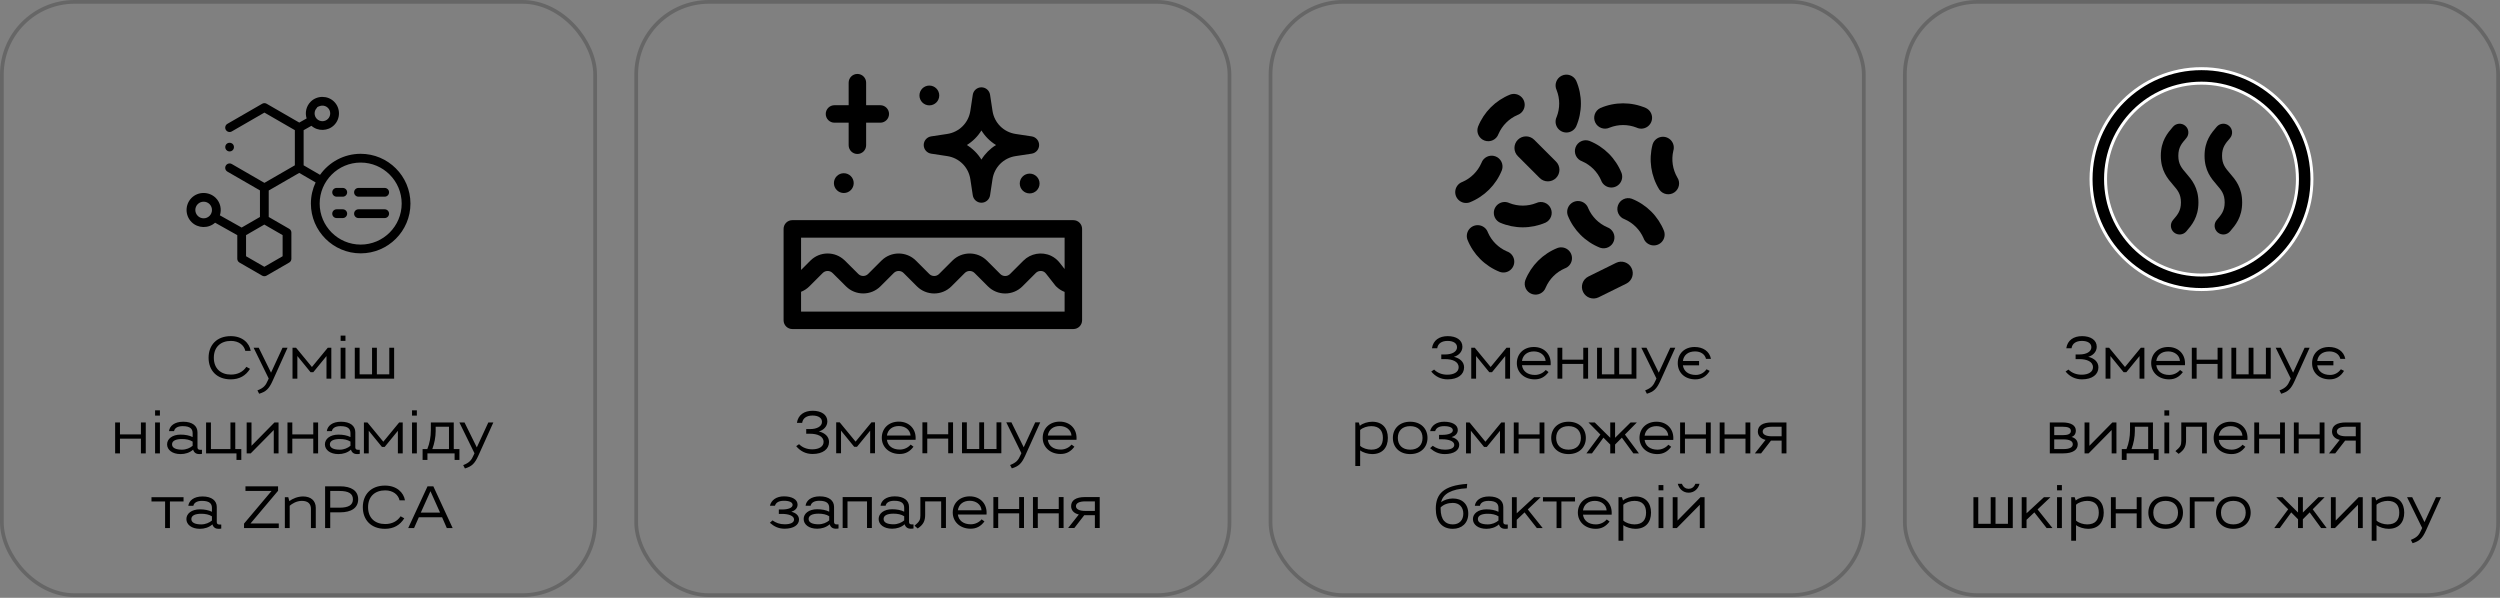 <?xml version="1.0" encoding="UTF-8"?> <svg xmlns="http://www.w3.org/2000/svg" width="736" height="176" viewBox="0 0 736 176" fill="none"><rect x="0" y="0" width="736" height="176" fill="#808080" stroke="none"/> <rect x="0.549" y="0.549" width="174.663" height="174.663" rx="21.421" stroke="black" stroke-opacity="0.2" stroke-width="1.099"></rect> <rect x="374.042" y="0.549" width="174.663" height="174.663" rx="21.421" stroke="black" stroke-opacity="0.2" stroke-width="1.099"></rect> <path d="M461.155 39.013C460.056 39.013 459.034 38.447 458.45 37.516C457.867 36.584 457.802 35.418 458.28 34.428C459.274 31.897 459.274 29.085 458.28 26.554C457.513 24.965 458.179 23.055 459.768 22.288C461.357 21.521 463.267 22.186 464.034 23.776C465.881 28.062 465.881 32.92 464.034 37.206C463.502 38.312 462.382 39.014 461.155 39.013Z" fill="black"></path> <path d="M446.851 41.148C448.182 39.816 450.341 39.816 451.672 41.148L458.101 47.576C459.432 48.907 459.432 51.066 458.101 52.397C456.769 53.728 454.611 53.728 453.279 52.397L446.851 45.969C445.52 44.637 445.52 42.479 446.851 41.148Z" fill="black"></path> <path d="M439.781 62.661C439.781 61.562 440.347 60.541 441.279 59.956C442.21 59.373 443.376 59.308 444.366 59.787C446.896 60.781 449.71 60.781 452.24 59.787C453.829 59.019 455.739 59.685 456.506 61.274C457.273 62.863 456.607 64.773 455.019 65.54C450.732 67.388 445.874 67.388 441.587 65.54C440.482 65.007 439.78 63.889 439.781 62.661V62.661Z" fill="black"></path> <path d="M480.336 78.935C481.17 80.623 480.477 82.668 478.789 83.501L470.637 87.525C468.949 88.359 466.905 87.666 466.071 85.978C465.237 84.289 465.93 82.245 467.618 81.412L475.77 77.387C477.459 76.553 479.503 77.246 480.336 78.935V78.935Z" fill="black"></path> <path d="M447.937 28.587C448.714 29.365 449.036 30.488 448.791 31.559C448.545 32.63 447.765 33.501 446.727 33.862C444.235 34.949 442.245 36.938 441.159 39.43C440.578 41.098 438.756 41.978 437.088 41.398C435.421 40.816 434.54 38.994 435.121 37.327C436.845 32.989 440.281 29.554 444.618 27.829C445.778 27.422 447.069 27.716 447.937 28.587Z" fill="black"></path> <path d="M486.373 34.683C486.372 35.783 485.806 36.805 484.875 37.389C483.943 37.973 482.777 38.037 481.787 37.559C479.257 36.565 476.444 36.565 473.914 37.559C472.324 38.326 470.414 37.66 469.647 36.071C468.88 34.483 469.546 32.573 471.135 31.805C475.421 29.958 480.28 29.958 484.566 31.805C485.671 32.338 486.374 33.457 486.373 34.683Z" fill="black"></path> <path d="M476.635 54.276C475.856 55.052 474.734 55.374 473.663 55.128C472.591 54.883 471.721 54.104 471.359 53.066C470.273 50.574 468.284 48.584 465.791 47.498C464.125 46.917 463.245 45.095 463.826 43.429C464.407 41.763 466.228 40.884 467.894 41.465C472.234 43.188 475.672 46.624 477.397 50.964C477.8 52.123 477.504 53.411 476.635 54.276Z" fill="black"></path> <path d="M489.107 40.299C490.195 40.139 491.288 40.549 492.002 41.385C492.716 42.221 492.951 43.365 492.623 44.414C492.01 47.063 492.422 49.846 493.777 52.203C494.768 53.662 494.389 55.649 492.93 56.641C491.47 57.633 489.484 57.254 488.492 55.794C486.036 51.825 485.325 47.018 486.525 42.508C486.89 41.337 487.894 40.478 489.107 40.299V40.299Z" fill="black"></path> <path d="M489.134 71.322C488.356 72.098 487.233 72.419 486.163 72.174C485.091 71.928 484.221 71.149 483.859 70.112C482.773 67.619 480.784 65.63 478.291 64.544C476.625 63.963 475.745 62.141 476.326 60.475C476.907 58.809 478.728 57.929 480.394 58.51C484.734 60.234 488.172 63.67 489.897 68.009C490.3 69.168 490.004 70.456 489.134 71.322V71.322Z" fill="black"></path> <path d="M429.351 58.819C428.575 58.041 428.253 56.919 428.499 55.848C428.745 54.777 429.523 53.907 430.561 53.544C433.053 52.458 435.043 50.469 436.13 47.976C436.711 46.309 438.533 45.428 440.2 46.009C441.867 46.59 442.748 48.412 442.167 50.08C440.443 54.42 437.005 57.858 432.664 59.582C431.505 59.986 430.217 59.69 429.351 58.819V58.819Z" fill="black"></path> <path d="M432.763 67.221C433.541 66.444 434.664 66.122 435.735 66.368C436.807 66.614 437.677 67.393 438.038 68.431C439.125 70.924 441.114 72.913 443.607 73.999C444.703 74.361 445.52 75.285 445.742 76.417C445.965 77.55 445.559 78.715 444.681 79.464C443.802 80.213 442.588 80.43 441.504 80.031C437.166 78.307 433.731 74.872 432.007 70.535C431.601 69.376 431.896 68.088 432.763 67.221V67.221Z" fill="black"></path> <path d="M461.862 73.754C462.638 74.532 462.96 75.654 462.714 76.726C462.468 77.797 461.69 78.667 460.651 79.029C458.159 80.116 456.17 82.105 455.083 84.597C454.502 86.263 452.681 87.143 451.015 86.562C449.349 85.981 448.47 84.16 449.05 82.494C450.775 78.156 454.21 74.721 458.548 72.997C459.706 72.592 460.995 72.886 461.862 73.754V73.754Z" fill="black"></path> <path d="M462.31 60.115C463.088 59.338 464.21 59.016 465.282 59.262C466.353 59.508 467.223 60.287 467.584 61.325C468.671 63.818 470.66 65.807 473.153 66.893C474.819 67.474 475.699 69.295 475.119 70.961C474.538 72.627 472.716 73.507 471.051 72.927C466.713 71.202 463.277 67.767 461.553 63.429C461.147 62.27 461.441 60.982 462.31 60.115V60.115Z" fill="black"></path> <rect x="560.788" y="0.549" width="174.663" height="174.663" rx="21.421" stroke="black" stroke-opacity="0.2" stroke-width="1.099"></rect> <path d="M641.297 45.863C641.297 43.387 642.276 42.251 643.632 40.679C644.561 39.602 644.441 37.976 643.364 37.047C642.287 36.119 640.662 36.239 639.733 37.316C638.136 39.168 636.147 41.473 636.147 45.863C636.147 50.253 638.136 52.558 639.733 54.41C641.089 55.982 642.069 57.118 642.069 59.594C642.069 62.07 641.089 63.206 639.733 64.778C638.805 65.855 638.925 67.481 640.001 68.409C641.08 69.339 642.705 69.216 643.633 68.141C645.23 66.289 647.218 63.984 647.218 59.594C647.218 55.205 645.23 52.899 643.633 51.047C642.276 49.475 641.297 48.339 641.297 45.863Z" fill="black"></path> <path d="M654.17 45.863C654.17 43.387 655.15 42.251 656.506 40.679C657.434 39.602 657.314 37.976 656.238 37.047C655.161 36.118 653.535 36.239 652.606 37.316C651.009 39.168 649.021 41.473 649.021 45.863C649.021 50.253 651.009 52.558 652.606 54.41C653.962 55.982 654.942 57.118 654.942 59.594C654.942 62.07 653.963 63.206 652.606 64.778C651.678 65.855 651.798 67.48 652.874 68.409C653.954 69.34 655.579 69.216 656.506 68.141C658.103 66.289 660.091 63.984 660.091 59.594C660.091 55.204 658.103 52.899 656.506 51.047C655.15 49.475 654.17 48.339 654.17 45.863Z" fill="black"></path> <path d="M615.604 52.728C615.604 34.755 630.149 20.212 648.119 20.212C666.093 20.212 680.635 34.758 680.635 52.728C680.635 70.701 666.09 85.244 648.119 85.244C630.146 85.244 615.604 70.699 615.604 52.728ZM619.874 52.728C619.874 68.341 632.509 80.974 648.119 80.974C663.732 80.974 676.365 68.338 676.365 52.728C676.365 37.116 663.73 24.483 648.119 24.483C632.507 24.483 619.874 37.118 619.874 52.728Z" fill="black" stroke="white" stroke-width="0.879"></path> <rect x="187.296" y="0.549" width="174.663" height="174.663" rx="21.421" stroke="black" stroke-opacity="0.2" stroke-width="1.099"></rect> <path d="M315.994 64.814H233.261C231.84 64.814 230.688 65.966 230.688 67.387V83.809C230.688 83.817 230.687 83.826 230.687 83.834C230.687 83.841 230.688 83.848 230.688 83.856V94.299C230.688 95.72 231.84 96.872 233.261 96.872H315.994C317.415 96.872 318.567 95.72 318.567 94.299V67.387C318.567 65.966 317.415 64.814 315.994 64.814V64.814ZM313.421 69.96V79.206L311.982 77.372C311.272 76.466 310.379 75.748 309.401 75.293C306.677 74.029 303.42 74.608 301.296 76.732L297.365 80.662C296.98 81.047 296.468 81.259 295.923 81.259C295.379 81.259 294.867 81.047 294.482 80.662L290.551 76.732C287.75 73.93 283.192 73.93 280.391 76.732L276.464 80.659C275.669 81.454 274.375 81.453 273.58 80.659L269.653 76.732C266.852 73.93 262.294 73.93 259.493 76.732L255.571 80.653C254.779 81.445 253.488 81.447 252.694 80.659C251.41 79.385 250.021 78.003 248.741 76.725C248.681 76.665 248.618 76.609 248.554 76.556C247.219 75.31 245.49 74.627 243.655 74.627C241.736 74.627 239.931 75.374 238.575 76.732L235.833 79.473V69.96H313.421V69.96ZM235.833 91.726V85.906C236.742 85.549 237.578 85.006 238.292 84.292L242.213 80.37C243.008 79.575 244.302 79.576 245.097 80.37C245.147 80.42 245.199 80.468 245.252 80.513C246.495 81.753 247.831 83.082 249.069 84.312C251.87 87.091 256.419 87.082 259.21 84.292L263.131 80.37C263.516 79.985 264.028 79.773 264.573 79.773C265.118 79.773 265.63 79.985 266.015 80.37L269.942 84.297C272.743 87.098 277.301 87.099 280.102 84.297L284.029 80.37C284.824 79.575 286.118 79.575 286.913 80.37L290.843 84.301C293.645 87.102 298.203 87.102 301.004 84.301L304.934 80.37C305.538 79.767 306.462 79.603 307.235 79.961C307.48 80.075 307.722 80.278 307.934 80.549L310.697 84.07C310.761 84.151 310.829 84.228 310.902 84.301C311.632 85.031 312.489 85.583 313.421 85.939V91.726H235.833Z" fill="black"></path> <path d="M245.671 36.121H249.843V42.757C249.843 44.178 250.995 45.329 252.416 45.329C253.837 45.329 254.989 44.178 254.989 42.757V36.121H259.161C260.582 36.121 261.734 34.969 261.734 33.548C261.734 32.127 260.582 30.975 259.161 30.975H254.989V24.34C254.989 22.919 253.837 21.767 252.416 21.767C250.995 21.767 249.843 22.919 249.843 24.34V30.975H245.671C244.25 30.975 243.098 32.127 243.098 33.548C243.098 34.969 244.25 36.121 245.671 36.121Z" fill="black"></path> <path d="M248.418 56.823C250.027 56.823 251.332 55.518 251.332 53.909C251.332 52.299 250.027 50.994 248.418 50.994C246.808 50.994 245.503 52.299 245.503 53.909C245.503 55.518 246.808 56.823 248.418 56.823Z" fill="black"></path> <path d="M303.133 51.113C301.523 51.113 300.218 52.418 300.218 54.028C300.218 55.638 301.523 56.942 303.133 56.942C304.742 56.942 306.047 55.638 306.047 54.028C306.047 52.418 304.742 51.113 303.133 51.113Z" fill="black"></path> <path d="M271.943 42.695C271.943 43.967 272.873 45.048 274.131 45.239L278.873 45.957C282.404 46.491 285.135 49.222 285.669 52.753L286.387 57.495C286.578 58.753 287.659 59.683 288.931 59.683C290.203 59.683 291.285 58.753 291.475 57.495L292.193 52.753C292.728 49.222 295.459 46.491 298.989 45.957L303.732 45.239C304.989 45.048 305.919 43.967 305.919 42.695C305.919 41.423 304.989 40.341 303.731 40.151L298.989 39.433C295.459 38.898 292.728 36.167 292.193 32.637L291.475 27.895C291.285 26.637 290.203 25.707 288.931 25.707C287.659 25.707 286.578 26.637 286.387 27.895L285.669 32.637C285.135 36.167 282.404 38.898 278.873 39.433L274.131 40.151C272.873 40.342 271.943 41.423 271.943 42.695V42.695ZM288.931 38.406C290.007 40.151 291.476 41.619 293.22 42.695C291.476 43.771 290.007 45.239 288.931 46.984C287.855 45.239 286.387 43.771 284.642 42.695C286.387 41.619 287.855 40.15 288.931 38.406Z" fill="black"></path> <path d="M273.6 31.02C275.21 31.02 276.515 29.715 276.515 28.105C276.515 26.496 275.21 25.191 273.6 25.191C271.991 25.191 270.686 26.496 270.686 28.105C270.686 29.715 271.991 31.02 273.6 31.02Z" fill="black"></path> <path d="M61.406 105.32C61.406 109.064 63.832 111.683 67.927 111.683C70.475 111.683 72.356 110.61 73.604 108.589L72.532 107.992C71.53 109.486 69.966 110.277 67.997 110.277C65.027 110.277 62.953 108.536 62.953 105.32C62.953 102.104 65.027 100.364 67.997 100.364C70.317 100.364 71.864 101.647 72.216 103.299H73.815C73.428 101.014 71.407 98.957 67.927 98.957C63.832 98.957 61.406 101.576 61.406 105.32ZM76.293 115.918C78.332 115.303 79.176 114.495 80.248 112.14L84.66 102.367H83.183L79.791 109.714L76.17 102.367H74.659L79.106 111.437L78.895 111.911C78.227 113.475 77.629 114.214 75.784 114.934L76.293 115.918ZM87.541 111.472V104.81L91.426 109.573H92.234L96.119 104.828V111.472H97.542V102.367H96.505L91.83 108.044L87.155 102.367H86.118V111.472H87.541ZM100.281 111.472H101.704V102.367H100.281V111.472ZM100.281 100.346H101.704V98.799H100.281V100.346ZM114.608 110.206H110.952V102.367H109.529V110.206H105.873V102.367H104.449V111.472H116.032V102.367H114.608V110.206ZM41.489 127.882H35.319V124.367H33.896V133.472H35.319V129.148H41.489V133.472H42.912V124.367H41.489V127.882ZM45.656 133.472H47.079V124.367H45.656V133.472ZM45.656 122.346H47.079V120.799H45.656V122.346ZM58.647 133.683C58.876 133.683 59.298 133.665 59.456 133.612V132.417H58.894C58.489 132.417 58.138 132.224 58.138 131.732V127.25C58.138 125.404 56.661 124.156 53.937 124.156C51.353 124.156 49.947 125.404 49.754 126.916H51.248C51.389 126.142 52.127 125.457 53.779 125.457C56.134 125.457 56.714 126.371 56.714 127.566V128.673C55.765 128.181 54.499 127.953 53.164 127.953C50.721 127.953 49.191 129.201 49.191 130.818C49.191 132.435 50.721 133.683 53.164 133.683C54.499 133.683 55.818 133.296 56.855 132.382C57.189 133.507 58.085 133.683 58.647 133.683ZM53.586 129.253C54.763 129.253 55.87 129.464 56.714 130.009V131.24C55.958 131.89 54.798 132.382 53.586 132.382C51.828 132.382 50.65 131.907 50.65 130.818C50.65 129.728 51.828 129.253 53.586 129.253ZM71.042 132.206H69.267V124.367H67.843V132.206H62.096V124.367H60.672V133.472H69.618V135.405H71.042V132.206ZM82.004 133.472V124.367H80.809L74.042 131.24V124.367H72.618V133.472H73.813L80.598 126.599V133.472H82.004ZM92.226 127.882H86.057V124.367H84.633V133.472H86.057V129.148H92.226V133.472H93.65V124.367H92.226V127.882ZM105.111 133.683C105.339 133.683 105.761 133.665 105.919 133.612V132.417H105.357C104.953 132.417 104.601 132.224 104.601 131.732V127.25C104.601 125.404 103.125 124.156 100.4 124.156C97.817 124.156 96.411 125.404 96.217 126.916H97.711C97.852 126.142 98.59 125.457 100.242 125.457C102.597 125.457 103.177 126.371 103.177 127.566V128.673C102.228 128.181 100.963 127.953 99.627 127.953C97.184 127.953 95.655 129.201 95.655 130.818C95.655 132.435 97.184 133.683 99.627 133.683C100.963 133.683 102.281 133.296 103.318 132.382C103.652 133.507 104.548 133.683 105.111 133.683ZM100.049 129.253C101.226 129.253 102.334 129.464 103.177 130.009V131.24C102.422 131.89 101.262 132.382 100.049 132.382C98.291 132.382 97.114 131.907 97.114 130.818C97.114 129.728 98.291 129.253 100.049 129.253ZM108.559 133.472V126.81L112.443 131.573H113.252L117.136 126.828V133.472H118.56V124.367H117.523L112.848 130.044L108.172 124.367H107.135V133.472H108.559ZM121.298 133.472H122.722V124.367H121.298V133.472ZM121.298 122.346H122.722V120.799H121.298V122.346ZM135.257 132.206H133.587V124.367H126.838V126.687C126.838 128.55 126.504 130.501 125.801 132.206H124.412V135.405H125.836V133.472H133.833V135.405H135.257V132.206ZM132.181 132.206H127.277C127.892 130.536 128.261 128.656 128.261 126.916V125.633H132.181V132.206ZM136.874 137.918C138.913 137.303 139.757 136.495 140.829 134.14L145.241 124.367H143.764L140.372 131.714L136.751 124.367H135.24L139.687 133.437L139.476 133.911C138.808 135.475 138.21 136.214 136.365 136.934L136.874 137.918ZM48.604 155.472H50.027V147.633H54.035V146.367H44.596V147.633H48.604V155.472ZM64.329 155.683C64.557 155.683 64.979 155.665 65.137 155.612V154.417H64.575C64.171 154.417 63.819 154.224 63.819 153.732V149.25C63.819 147.404 62.343 146.156 59.618 146.156C57.035 146.156 55.629 147.404 55.435 148.916H56.929C57.07 148.142 57.808 147.457 59.46 147.457C61.815 147.457 62.395 148.371 62.395 149.566V150.673C61.446 150.181 60.181 149.953 58.845 149.953C56.402 149.953 54.873 151.201 54.873 152.818C54.873 154.435 56.402 155.683 58.845 155.683C60.181 155.683 61.499 155.296 62.536 154.382C62.87 155.507 63.766 155.683 64.329 155.683ZM59.267 151.253C60.444 151.253 61.552 151.464 62.395 152.009V153.24C61.64 153.89 60.48 154.382 59.267 154.382C57.509 154.382 56.332 153.907 56.332 152.818C56.332 151.728 57.509 151.253 59.267 151.253ZM71.843 154.153V155.472H82.073V154.101H73.759L81.862 144.487V143.168H72.265V144.539H79.946L71.843 154.153ZM89.239 146.156C87.64 146.156 86.111 146.807 85.179 147.527L84.863 146.367H83.861V155.472H85.284V148.898C85.952 148.301 87.306 147.457 88.87 147.457C90.698 147.457 91.541 148.336 91.541 149.847V155.472H92.965V149.496C92.965 147.352 91.454 146.156 89.239 146.156ZM105.446 147C105.446 144.451 103.407 143.168 100.103 143.168H95.709V155.472H97.221V150.832H100.103C103.407 150.832 105.446 149.549 105.446 147ZM103.899 147C103.899 148.687 102.616 149.461 99.962 149.461H97.221V144.539H99.962C102.616 144.539 103.899 145.313 103.899 147ZM106.814 149.32C106.814 153.064 109.24 155.683 113.335 155.683C115.883 155.683 117.764 154.61 119.012 152.589L117.94 151.992C116.938 153.486 115.374 154.277 113.405 154.277C110.435 154.277 108.361 152.536 108.361 149.32C108.361 146.104 110.435 144.364 113.405 144.364C115.725 144.364 117.272 145.647 117.623 147.299H119.223C118.836 145.014 116.815 142.957 113.335 142.957C109.24 142.957 106.814 145.576 106.814 149.32ZM125.867 143.168L120.172 155.472H121.895L123.301 152.29H130.155L131.544 155.472H133.266L127.572 143.168H125.867ZM126.728 144.61L129.558 150.919H123.881L126.728 144.61Z" fill="black"></path> <path d="M239.215 122.334C240.919 122.334 241.992 123.037 241.992 124.197C241.992 125.533 240.498 126.323 238.476 126.323H237.351V127.694H238.476C240.621 127.694 242.466 128.397 242.466 130.102C242.466 131.438 241.165 132.282 239.127 132.282C237.633 132.282 236.262 131.79 235.242 130.77L234.399 131.35C235.576 132.791 237.211 133.653 239.215 133.653C242.29 133.653 244.066 132.194 244.066 130.12C244.066 128.52 242.853 127.448 241.06 127.009C242.343 126.693 243.573 125.603 243.573 124.056C243.573 122.052 241.745 120.928 239.267 120.928C236.771 120.928 234.961 122.123 234.61 124.496H236.156C236.35 123.107 237.474 122.334 239.215 122.334ZM247.597 133.442V126.78L251.482 131.544H252.29L256.175 126.798V133.442H257.598V124.337H256.561L251.886 130.014L247.211 124.337H246.174V133.442H247.597ZM268.105 130.893C267.402 131.719 266.26 132.352 264.907 132.352C262.762 132.352 261.339 131.262 261.11 129.487H269.547C269.564 129.311 269.564 129.118 269.564 128.942C269.564 126.113 267.543 124.126 264.608 124.126C261.602 124.126 259.599 126.148 259.599 128.89C259.599 131.596 261.743 133.653 264.871 133.653C266.594 133.653 267.894 132.914 268.931 131.508L268.105 130.893ZM261.11 128.222C261.356 126.499 262.674 125.427 264.608 125.427C266.453 125.427 267.947 126.517 268.07 128.222H261.11ZM279.153 127.853H272.983V124.337H271.56V133.442H272.983V129.118H279.153V133.442H280.576V124.337H279.153V127.853ZM293.373 132.176H289.717V124.337H288.294V132.176H284.638V124.337H283.214V133.442H294.797V124.337H293.373V132.176ZM297.883 137.889C299.922 137.273 300.766 136.465 301.838 134.11L306.249 124.337H304.773L301.381 131.684L297.76 124.337H296.248L300.695 133.407L300.484 133.881C299.816 135.445 299.219 136.184 297.373 136.904L297.883 137.889ZM315.479 130.893C314.775 131.719 313.633 132.352 312.28 132.352C310.135 132.352 308.712 131.262 308.483 129.487H316.92C316.937 129.311 316.937 129.118 316.937 128.942C316.937 126.113 314.916 124.126 311.981 124.126C308.975 124.126 306.972 126.148 306.972 128.89C306.972 131.596 309.116 133.653 312.245 133.653C313.967 133.653 315.268 132.914 316.305 131.508L315.479 130.893ZM308.483 128.222C308.729 126.499 310.047 125.427 311.981 125.427C313.826 125.427 315.32 126.517 315.443 128.222H308.483ZM231.01 154.352C229.516 154.352 228.444 153.913 227.424 153.21L226.651 153.913C227.881 154.985 229.182 155.653 230.975 155.653C233.664 155.653 235.228 154.528 235.228 152.946C235.228 151.821 234.367 150.995 232.978 150.661C234.015 150.327 234.806 149.642 234.806 148.552C234.806 147.005 233.101 146.126 230.799 146.126C228.584 146.126 227.055 147.216 226.669 148.886H228.145C228.391 148.042 229.182 147.427 230.781 147.427C232.381 147.427 233.348 147.866 233.348 148.64C233.348 149.501 232.047 149.993 230.272 149.993H229.287V151.294H230.272C232.135 151.294 233.769 151.839 233.769 152.946C233.769 153.842 232.768 154.352 231.01 154.352ZM246.054 155.653C246.283 155.653 246.705 155.635 246.863 155.582V154.387H246.301C245.896 154.387 245.545 154.194 245.545 153.702V149.22C245.545 147.374 244.068 146.126 241.344 146.126C238.76 146.126 237.354 147.374 237.161 148.886H238.655C238.796 148.113 239.534 147.427 241.186 147.427C243.541 147.427 244.121 148.341 244.121 149.536V150.643C243.172 150.151 241.907 149.923 240.571 149.923C238.128 149.923 236.599 151.171 236.599 152.788C236.599 154.405 238.128 155.653 240.571 155.653C241.907 155.653 243.225 155.266 244.262 154.352C244.596 155.477 245.492 155.653 246.054 155.653ZM240.993 151.224C242.17 151.224 243.277 151.434 244.121 151.979V153.21C243.365 153.86 242.205 154.352 240.993 154.352C239.235 154.352 238.057 153.877 238.057 152.788C238.057 151.698 239.235 151.224 240.993 151.224ZM249.503 147.603H255.25V155.442H256.674V146.337H248.079V155.442H249.503V147.603ZM268.128 155.653C268.356 155.653 268.778 155.635 268.936 155.582V154.387H268.374C267.969 154.387 267.618 154.194 267.618 153.702V149.22C267.618 147.374 266.142 146.126 263.417 146.126C260.834 146.126 259.427 147.374 259.234 148.886H260.728C260.869 148.113 261.607 147.427 263.259 147.427C265.614 147.427 266.194 148.341 266.194 149.536V150.643C265.245 150.151 263.98 149.923 262.644 149.923C260.201 149.923 258.672 151.171 258.672 152.788C258.672 154.405 260.201 155.653 262.644 155.653C263.98 155.653 265.298 155.266 266.335 154.352C266.669 155.477 267.565 155.653 268.128 155.653ZM263.066 151.224C264.243 151.224 265.351 151.434 266.194 151.979V153.21C265.438 153.86 264.278 154.352 263.066 154.352C261.308 154.352 260.13 153.877 260.13 152.788C260.13 151.698 261.308 151.224 263.066 151.224ZM270.961 146.337V151.786C270.961 153.069 270.697 153.544 269.238 154.774L270.17 155.582C271.875 154.44 272.367 153.315 272.367 151.522V147.603H277.077V155.442H278.483V146.337H270.961ZM288.994 152.893C288.291 153.719 287.149 154.352 285.795 154.352C283.651 154.352 282.227 153.262 281.999 151.487H290.435C290.453 151.311 290.453 151.118 290.453 150.942C290.453 148.113 288.432 146.126 285.497 146.126C282.491 146.126 280.487 148.148 280.487 150.89C280.487 153.596 282.632 155.653 285.76 155.653C287.483 155.653 288.783 154.914 289.82 153.508L288.994 152.893ZM281.999 150.222C282.245 148.499 283.563 147.427 285.497 147.427C287.342 147.427 288.836 148.517 288.959 150.222H281.999ZM300.041 149.853H293.872V146.337H292.448V155.442H293.872V151.118H300.041V155.442H301.465V146.337H300.041V149.853ZM311.696 149.853H305.527V146.337H304.103V155.442H305.527V151.118H311.696V155.442H313.119V146.337H311.696V149.853ZM319.202 151.68H322.331V155.442H323.755V146.337H319.413C316.759 146.337 315.336 147.286 315.336 149.009C315.336 150.222 316.144 151.136 317.603 151.47L314.457 155.442H316.285L319.202 151.68ZM319.519 150.415C317.656 150.415 316.759 149.853 316.759 149.009C316.759 148.165 317.656 147.603 319.519 147.603H322.331V150.415H319.519Z" fill="black"></path> <path d="M612.922 100.364C614.626 100.364 615.699 101.067 615.699 102.227C615.699 103.562 614.205 104.353 612.183 104.353H611.058V105.724H612.183C614.328 105.724 616.173 106.427 616.173 108.132C616.173 109.468 614.872 110.312 612.834 110.312C611.34 110.312 609.969 109.82 608.949 108.8L608.106 109.38C609.283 110.821 610.918 111.683 612.922 111.683C615.997 111.683 617.773 110.224 617.773 108.15C617.773 106.55 616.56 105.478 614.767 105.039C616.05 104.722 617.28 103.633 617.28 102.086C617.28 100.082 615.452 98.957 612.974 98.957C610.478 98.957 608.668 100.153 608.317 102.525H609.863C610.057 101.137 611.181 100.364 612.922 100.364ZM621.305 111.472V104.81L625.189 109.573H625.997L629.882 104.828V111.472H631.305V102.367H630.268L625.593 108.044L620.918 102.367H619.881V111.472H621.305ZM641.812 108.923C641.109 109.749 639.967 110.382 638.614 110.382C636.469 110.382 635.046 109.292 634.817 107.517H643.254C643.271 107.341 643.271 107.148 643.271 106.972C643.271 104.142 641.25 102.156 638.315 102.156C635.309 102.156 633.306 104.178 633.306 106.919C633.306 109.626 635.45 111.683 638.578 111.683C640.301 111.683 641.601 110.944 642.638 109.538L641.812 108.923ZM634.817 106.252C635.063 104.529 636.381 103.457 638.315 103.457C640.16 103.457 641.654 104.547 641.777 106.252H634.817ZM652.86 105.882H646.69V102.367H645.267V111.472H646.69V107.148H652.86V111.472H654.283V102.367H652.86V105.882ZM667.08 110.206H663.424V102.367H662.001V110.206H658.345V102.367H656.921V111.472H668.504V102.367H667.08V110.206ZM671.59 115.918C673.629 115.303 674.473 114.495 675.545 112.14L679.956 102.367H678.48L675.088 109.714L671.467 102.367H669.955L674.402 111.437L674.191 111.911C673.523 113.475 672.926 114.214 671.08 114.934L671.59 115.918ZM680.679 106.919C680.679 109.661 682.7 111.683 685.864 111.683C687.709 111.683 689.115 110.804 690.082 109.187L689.15 108.712C688.43 109.714 687.34 110.382 685.987 110.382C683.807 110.382 682.436 109.292 682.19 107.552H686.953V106.287H682.19C682.419 104.547 683.702 103.457 685.776 103.457C687.393 103.457 688.676 104.265 688.992 105.654H690.451C690.029 103.387 688.078 102.156 685.653 102.156C682.594 102.156 680.679 104.178 680.679 106.919ZM607.418 133.472C610.318 133.472 611.689 132.382 611.689 130.835C611.689 129.64 610.916 128.919 609.843 128.638C610.652 128.375 611.126 127.742 611.126 126.758C611.126 125.281 609.773 124.367 607.154 124.367H603.463V133.472H607.418ZM610.23 130.783C610.23 131.749 609.193 132.206 607.541 132.206H604.764V129.359H607.541C609.193 129.359 610.23 129.816 610.23 130.783ZM609.668 126.863C609.668 127.795 608.736 128.111 607.207 128.111H604.764V125.633H607.207C608.736 125.633 609.668 125.932 609.668 126.863ZM623.079 133.472V124.367H621.884L615.117 131.24V124.367H613.693V133.472H614.888L621.673 126.599V133.472H623.079ZM635.498 132.206H633.828V124.367H627.079V126.687C627.079 128.55 626.745 130.501 626.042 132.206H624.654V135.405H626.077V133.472H634.074V135.405H635.498V132.206ZM632.422 132.206H627.518C628.134 130.536 628.503 128.656 628.503 126.916V125.633H632.422V132.206ZM637.193 133.472H638.617V124.367H637.193V133.472ZM637.193 122.346H638.617V120.799H637.193V122.346ZM642.17 124.367V129.816C642.17 131.099 641.907 131.573 640.448 132.804L641.379 133.612C643.084 132.47 643.576 131.345 643.576 129.552V125.633H648.287V133.472H649.693V124.367H642.17ZM660.204 130.923C659.501 131.749 658.358 132.382 657.005 132.382C654.861 132.382 653.437 131.292 653.209 129.517H661.645C661.663 129.341 661.663 129.148 661.663 128.972C661.663 126.142 659.641 124.156 656.706 124.156C653.701 124.156 651.697 126.178 651.697 128.919C651.697 131.626 653.841 133.683 656.97 133.683C658.692 133.683 659.993 132.944 661.03 131.538L660.204 130.923ZM653.209 128.252C653.455 126.529 654.773 125.457 656.706 125.457C658.552 125.457 660.046 126.547 660.169 128.252H653.209ZM671.251 127.882H665.082V124.367H663.658V133.472H665.082V129.148H671.251V133.472H672.675V124.367H671.251V127.882ZM682.905 127.882H676.736V124.367H675.313V133.472H676.736V129.148H682.905V133.472H684.329V124.367H682.905V127.882ZM690.412 129.71H693.54V133.472H694.964V124.367H690.623C687.969 124.367 686.545 125.316 686.545 127.039C686.545 128.252 687.354 129.166 688.813 129.499L685.666 133.472H687.494L690.412 129.71ZM690.728 128.445C688.865 128.445 687.969 127.882 687.969 127.039C687.969 126.195 688.865 125.633 690.728 125.633H693.54V128.445H690.728ZM591.137 154.206H587.481V146.367H586.058V154.206H582.402V146.367H580.978V155.472H592.561V146.367H591.137V154.206ZM603.662 146.367H601.746L596.614 151.113V146.367H595.19V155.472H596.614V153.029L598.916 150.849L602.537 155.472H604.259L599.865 149.97L603.662 146.367ZM605.594 155.472H607.018V146.367H605.594V155.472ZM605.594 144.346H607.018V142.799H605.594V144.346ZM611.186 154.593C612.03 155.243 613.489 155.683 614.737 155.683C617.76 155.683 619.342 153.749 619.342 150.919C619.342 148.09 617.76 146.156 614.737 146.156C613.489 146.156 611.942 146.596 611.098 147.352L610.782 146.367H609.763V159.198H611.186V154.593ZM617.883 150.919C617.883 153.029 616.863 154.382 614.455 154.382C613.313 154.382 611.942 153.96 611.186 153.257V148.599C611.942 147.879 613.313 147.457 614.455 147.457C616.863 147.457 617.883 148.81 617.883 150.919ZM629.044 149.882H622.875V146.367H621.451V155.472H622.875V151.148H629.044V155.472H630.468V146.367H629.044V149.882ZM632.473 150.919C632.473 153.661 634.424 155.683 637.57 155.683C640.716 155.683 642.667 153.661 642.667 150.919C642.667 148.178 640.716 146.156 637.57 146.156C634.424 146.156 632.473 148.178 632.473 150.919ZM633.932 150.919C633.932 148.81 635.268 147.457 637.57 147.457C639.873 147.457 641.208 148.81 641.208 150.919C641.208 153.029 639.873 154.382 637.57 154.382C635.268 154.382 633.932 153.029 633.932 150.919ZM651.881 147.633V146.367H644.674V155.472H646.098V147.633H651.881ZM652.401 150.919C652.401 153.661 654.352 155.683 657.498 155.683C660.644 155.683 662.595 153.661 662.595 150.919C662.595 148.178 660.644 146.156 657.498 146.156C654.352 146.156 652.401 148.178 652.401 150.919ZM653.86 150.919C653.86 148.81 655.195 147.457 657.498 147.457C659.8 147.457 661.136 148.81 661.136 150.919C661.136 153.029 659.8 154.382 657.498 154.382C655.195 154.382 653.86 153.029 653.86 150.919ZM684.381 146.367H682.536L677.966 150.884V146.367H676.542V150.884L671.973 146.367H670.127L673.642 149.935L669.53 155.472H671.164L674.539 150.849L676.542 152.87V155.472H677.966V152.87L679.97 150.849L683.344 155.472H684.979L680.866 149.935L684.381 146.367ZM695.597 155.472V146.367H694.402L687.635 153.24V146.367H686.212V155.472H687.407L694.191 148.599V155.472H695.597ZM699.65 154.593C700.494 155.243 701.953 155.683 703.201 155.683C706.224 155.683 707.806 153.749 707.806 150.919C707.806 148.09 706.224 146.156 703.201 146.156C701.953 146.156 700.406 146.596 699.563 147.352L699.246 146.367H698.227V159.198H699.65V154.593ZM706.347 150.919C706.347 153.029 705.327 154.382 702.92 154.382C701.777 154.382 700.406 153.96 699.65 153.257V148.599C700.406 147.879 701.777 147.457 702.92 147.457C705.327 147.457 706.347 148.81 706.347 150.919ZM710.27 159.918C712.308 159.303 713.152 158.495 714.224 156.14L718.636 146.367H717.159L713.767 153.714L710.146 146.367H708.635L713.082 155.437L712.871 155.911C712.203 157.475 711.605 158.214 709.76 158.934L710.27 159.918Z" fill="black"></path> <path d="M426.175 100.364C427.88 100.364 428.952 101.067 428.952 102.227C428.952 103.562 427.458 104.353 425.437 104.353H424.312V105.724H425.437C427.581 105.724 429.427 106.427 429.427 108.132C429.427 109.468 428.126 110.312 426.087 110.312C424.593 110.312 423.223 109.82 422.203 108.8L421.359 109.38C422.537 110.821 424.172 111.683 426.175 111.683C429.251 111.683 431.026 110.224 431.026 108.15C431.026 106.55 429.814 105.478 428.021 105.039C429.304 104.722 430.534 103.633 430.534 102.086C430.534 100.082 428.706 98.957 426.228 98.957C423.732 98.957 421.922 100.153 421.57 102.525H423.117C423.31 101.137 424.435 100.364 426.175 100.364ZM434.558 111.472V104.81L438.443 109.573H439.251L443.135 104.828V111.472H444.559V102.367H443.522L438.847 108.044L434.172 102.367H433.135V111.472H434.558ZM455.066 108.923C454.363 109.749 453.221 110.382 451.867 110.382C449.723 110.382 448.299 109.292 448.071 107.517H456.507C456.525 107.341 456.525 107.148 456.525 106.972C456.525 104.142 454.504 102.156 451.569 102.156C448.563 102.156 446.559 104.178 446.559 106.919C446.559 109.626 448.704 111.683 451.832 111.683C453.555 111.683 454.855 110.944 455.892 109.538L455.066 108.923ZM448.071 106.252C448.317 104.529 449.635 103.457 451.569 103.457C453.414 103.457 454.908 104.547 455.031 106.252H448.071ZM466.113 105.882H459.944V102.367H458.52V111.472H459.944V107.148H466.113V111.472H467.537V102.367H466.113V105.882ZM480.334 110.206H476.678V102.367H475.254V110.206H471.599V102.367H470.175V111.472H481.758V102.367H480.334V110.206ZM484.844 115.918C486.883 115.303 487.726 114.495 488.798 112.14L493.21 102.367H491.734L488.341 109.714L484.721 102.367H483.209L487.656 111.437L487.445 111.911C486.777 113.475 486.18 114.214 484.334 114.934L484.844 115.918ZM493.932 106.919C493.932 109.661 495.954 111.683 499.117 111.683C500.963 111.683 502.369 110.804 503.336 109.187L502.404 108.712C501.684 109.714 500.594 110.382 499.24 110.382C497.061 110.382 495.69 109.292 495.444 107.552H500.207V106.287H495.444C495.673 104.547 496.956 103.457 499.03 103.457C500.647 103.457 501.93 104.265 502.246 105.654H503.705C503.283 103.387 501.332 102.156 498.907 102.156C495.848 102.156 493.932 104.178 493.932 106.919ZM400.427 132.593C401.271 133.243 402.73 133.683 403.978 133.683C407.001 133.683 408.583 131.749 408.583 128.919C408.583 126.09 407.001 124.156 403.978 124.156C402.73 124.156 401.183 124.596 400.339 125.352L400.023 124.367H399.004V137.198H400.427V132.593ZM407.124 128.919C407.124 131.029 406.104 132.382 403.696 132.382C402.554 132.382 401.183 131.96 400.427 131.257V126.599C401.183 125.879 402.554 125.457 403.696 125.457C406.104 125.457 407.124 126.81 407.124 128.919ZM410.06 128.919C410.06 131.661 412.011 133.683 415.157 133.683C418.303 133.683 420.254 131.661 420.254 128.919C420.254 126.178 418.303 124.156 415.157 124.156C412.011 124.156 410.06 126.178 410.06 128.919ZM411.519 128.919C411.519 126.81 412.854 125.457 415.157 125.457C417.459 125.457 418.795 126.81 418.795 128.919C418.795 131.029 417.459 132.382 415.157 132.382C412.854 132.382 411.519 131.029 411.519 128.919ZM425.377 132.382C423.883 132.382 422.811 131.943 421.792 131.24L421.018 131.943C422.248 133.015 423.549 133.683 425.342 133.683C428.031 133.683 429.595 132.558 429.595 130.976C429.595 129.851 428.734 129.025 427.346 128.691C428.383 128.357 429.173 127.672 429.173 126.582C429.173 125.035 427.469 124.156 425.166 124.156C422.952 124.156 421.422 125.246 421.036 126.916H422.512C422.758 126.072 423.549 125.457 425.149 125.457C426.748 125.457 427.715 125.896 427.715 126.67C427.715 127.531 426.414 128.023 424.639 128.023H423.655V129.324H424.639C426.502 129.324 428.136 129.869 428.136 130.976C428.136 131.872 427.135 132.382 425.377 132.382ZM433.022 133.472V126.81L436.906 131.573H437.715L441.599 126.828V133.472H443.023V124.367H441.986L437.311 130.044L432.635 124.367H431.598V133.472H433.022ZM453.249 127.882H447.08V124.367H445.656V133.472H447.08V129.148H453.249V133.472H454.672V124.367H453.249V127.882ZM456.678 128.919C456.678 131.661 458.629 133.683 461.775 133.683C464.921 133.683 466.872 131.661 466.872 128.919C466.872 126.178 464.921 124.156 461.775 124.156C458.629 124.156 456.678 126.178 456.678 128.919ZM458.136 128.919C458.136 126.81 459.472 125.457 461.775 125.457C464.077 125.457 465.413 126.81 465.413 128.919C465.413 131.029 464.077 132.382 461.775 132.382C459.472 132.382 458.136 131.029 458.136 128.919ZM481.896 124.367H480.05L475.48 128.884V124.367H474.057V128.884L469.487 124.367H467.641L471.157 127.935L467.044 133.472H468.678L472.053 128.849L474.057 130.87V133.472H475.48V130.87L477.484 128.849L480.859 133.472H482.493L478.38 127.935L481.896 124.367ZM491.171 130.923C490.468 131.749 489.326 132.382 487.972 132.382C485.828 132.382 484.404 131.292 484.176 129.517H492.612C492.63 129.341 492.63 129.148 492.63 128.972C492.63 126.142 490.609 124.156 487.673 124.156C484.668 124.156 482.664 126.178 482.664 128.919C482.664 131.626 484.808 133.683 487.937 133.683C489.659 133.683 490.96 132.944 491.997 131.538L491.171 130.923ZM484.176 128.252C484.422 126.529 485.74 125.457 487.673 125.457C489.519 125.457 491.013 126.547 491.136 128.252H484.176ZM502.218 127.882H496.049V124.367H494.625V133.472H496.049V129.148H502.218V133.472H503.642V124.367H502.218V127.882ZM513.873 127.882H507.703V124.367H506.28V133.472H507.703V129.148H513.873V133.472H515.296V124.367H513.873V127.882ZM521.379 129.71H524.508V133.472H525.931V124.367H521.59C518.936 124.367 517.512 125.316 517.512 127.039C517.512 128.252 518.321 129.166 519.78 129.499L516.634 133.472H518.462L521.379 129.71ZM521.696 128.445C519.832 128.445 518.936 127.882 518.936 127.039C518.936 126.195 519.832 125.633 521.696 125.633H524.508V128.445H521.696ZM427.707 146.754C426.494 146.754 425.018 147.193 424.279 147.861C424.736 145.383 427.39 143.959 431.82 143.748L431.943 142.448C424.912 142.94 422.697 145.453 422.697 149.777C422.697 153.398 424.402 155.683 427.707 155.683C430.29 155.683 432.259 154.066 432.259 151.218C432.259 148.371 430.449 146.754 427.707 146.754ZM424.121 149.39C424.965 148.512 426.283 148.055 427.707 148.055C429.622 148.055 430.8 149.302 430.8 151.218C430.8 153.134 429.622 154.382 427.707 154.382C425.615 154.382 424.121 153.134 424.121 149.759V149.39ZM443.082 155.683C443.311 155.683 443.732 155.665 443.891 155.612V154.417H443.328C442.924 154.417 442.572 154.224 442.572 153.732V149.25C442.572 147.404 441.096 146.156 438.372 146.156C435.788 146.156 434.382 147.404 434.189 148.916H435.683C435.823 148.142 436.561 147.457 438.214 147.457C440.569 147.457 441.149 148.371 441.149 149.566V150.673C440.2 150.181 438.934 149.953 437.598 149.953C435.155 149.953 433.626 151.201 433.626 152.818C433.626 154.435 435.155 155.683 437.598 155.683C438.934 155.683 440.252 155.296 441.289 154.382C441.623 155.507 442.52 155.683 443.082 155.683ZM438.02 151.253C439.198 151.253 440.305 151.464 441.149 152.009V153.24C440.393 153.89 439.233 154.382 438.02 154.382C436.263 154.382 435.085 153.907 435.085 152.818C435.085 151.728 436.263 151.253 438.02 151.253ZM453.578 146.367H451.663L446.53 151.113V146.367H445.107V155.472H446.53V153.029L448.833 150.849L452.453 155.472H454.176L449.782 149.97L453.578 146.367ZM458.252 155.472H459.676V147.633H463.683V146.367H454.245V147.633H458.252V155.472ZM473.028 152.923C472.325 153.749 471.183 154.382 469.83 154.382C467.685 154.382 466.262 153.292 466.033 151.517H474.47C474.487 151.341 474.487 151.148 474.487 150.972C474.487 148.142 472.466 146.156 469.531 146.156C466.525 146.156 464.522 148.178 464.522 150.919C464.522 153.626 466.666 155.683 469.794 155.683C471.517 155.683 472.818 154.944 473.855 153.538L473.028 152.923ZM466.033 150.252C466.279 148.529 467.597 147.457 469.531 147.457C471.376 147.457 472.87 148.547 472.993 150.252H466.033ZM477.906 154.593C478.75 155.243 480.209 155.683 481.457 155.683C484.48 155.683 486.062 153.749 486.062 150.919C486.062 148.09 484.48 146.156 481.457 146.156C480.209 146.156 478.662 146.596 477.819 147.352L477.502 146.367H476.483V159.198H477.906V154.593ZM484.603 150.919C484.603 153.029 483.584 154.382 481.176 154.382C480.033 154.382 478.662 153.96 477.906 153.257V148.599C478.662 147.879 480.033 147.457 481.176 147.457C483.584 147.457 484.603 148.81 484.603 150.919ZM488.277 155.472H489.701V146.367H488.277V155.472ZM488.277 144.346H489.701V142.799H488.277V144.346ZM501.831 155.472V146.367H500.636L493.869 153.24V146.367H492.445V155.472H493.641L500.425 148.599V155.472H501.831ZM497.138 143.907C496.33 143.907 495.574 143.485 495.152 142.43H493.939C494.291 143.836 495.451 145.049 497.138 145.049C498.826 145.049 500.003 143.836 500.337 142.43H499.124C498.703 143.485 497.947 143.907 497.138 143.907Z" fill="black"></path> <path d="M106.182 45.279C101.249 45.279 96.878 47.728 94.221 51.475L89.387 48.667L89.387 38.327L91.683 37.035C93.586 38.723 96.57 38.63 98.366 36.833C100.268 34.931 100.268 31.837 98.366 29.934C96.491 28.059 93.341 28.061 91.467 29.934C90.135 31.267 89.737 33.184 90.272 34.867L88.105 36.087L78.492 30.537C78.093 30.306 77.601 30.306 77.201 30.537L66.951 36.454C66.334 36.811 66.122 37.6 66.479 38.217C66.835 38.834 67.624 39.046 68.241 38.69L77.847 33.145L86.806 38.318L86.806 48.664L77.846 53.836L68.241 48.29C67.624 47.934 66.835 48.146 66.478 48.763C66.122 49.38 66.333 50.169 66.951 50.526L76.53 56.057V63.878L71.139 66.991L64.734 63.395C65.305 61.649 64.899 59.65 63.514 58.264C61.561 56.346 58.345 56.316 56.397 58.264C54.435 60.227 54.435 63.419 56.397 65.381C58.262 67.246 61.362 67.329 63.322 65.562L69.857 69.231L69.857 76.181C69.857 76.642 70.103 77.068 70.502 77.298L77.174 81.151C77.57 81.379 78.07 81.379 78.465 81.151L85.138 77.299C85.537 77.068 85.783 76.642 85.783 76.181L85.783 68.476C85.783 68.015 85.537 67.589 85.138 67.359L79.111 63.879V56.086L88.094 50.901L92.919 53.704C92.027 55.596 91.527 57.707 91.527 59.933C91.527 68.013 98.101 74.587 106.182 74.587C114.262 74.587 120.836 68.013 120.836 59.933C120.836 51.853 114.262 45.279 106.182 45.279V45.279ZM58.222 63.556C57.266 62.6 57.266 61.045 58.222 60.089C59.165 59.146 60.745 59.145 61.688 60.089C62.644 61.045 62.644 62.6 61.688 63.556C60.733 64.511 59.178 64.511 58.222 63.556V63.556ZM83.202 75.436L77.82 78.543L72.438 75.435L72.438 69.221L77.82 66.113L83.203 69.221L83.202 75.436ZM93.292 31.759C93.292 31.382 94.514 31.116 94.734 31.099C95.402 31.047 96.065 31.283 96.541 31.759C97.437 32.655 97.437 34.112 96.541 35.008C95.645 35.904 94.188 35.904 93.292 35.008C92.397 34.112 92.397 32.655 93.292 31.759V31.759ZM106.182 72.006C99.525 72.006 94.109 66.59 94.109 59.933C94.109 53.276 99.525 47.859 106.182 47.859C112.839 47.859 118.255 53.276 118.255 59.933C118.255 66.59 112.839 72.006 106.182 72.006V72.006Z" fill="black"></path> <path d="M66.879 44.373C67.341 44.676 67.952 44.657 68.39 44.318C68.816 43.988 68.989 43.407 68.82 42.896C68.445 41.757 66.784 41.737 66.381 42.866C66.185 43.416 66.393 44.05 66.879 44.373Z" fill="black"></path> <path d="M100.911 55.326H99.102C98.39 55.326 97.812 55.904 97.812 56.617C97.812 57.33 98.39 57.907 99.102 57.907H100.911C101.624 57.907 102.202 57.33 102.202 56.617C102.202 55.904 101.624 55.326 100.911 55.326Z" fill="black"></path> <path d="M100.911 61.616H99.102C98.39 61.616 97.812 62.194 97.812 62.906C97.812 63.619 98.39 64.197 99.102 64.197H100.911C101.624 64.197 102.202 63.619 102.202 62.906C102.202 62.194 101.624 61.616 100.911 61.616Z" fill="black"></path> <path d="M113.249 55.326H105.536C104.823 55.326 104.245 55.904 104.245 56.617C104.245 57.33 104.823 57.907 105.536 57.907H113.249C113.962 57.907 114.54 57.33 114.54 56.617C114.54 55.904 113.962 55.326 113.249 55.326Z" fill="black"></path> <path d="M113.249 61.616H105.536C104.823 61.616 104.245 62.194 104.245 62.906C104.245 63.619 104.823 64.197 105.536 64.197H113.249C113.962 64.197 114.54 63.619 114.54 62.906C114.54 62.194 113.962 61.616 113.249 61.616Z" fill="black"></path> </svg> 